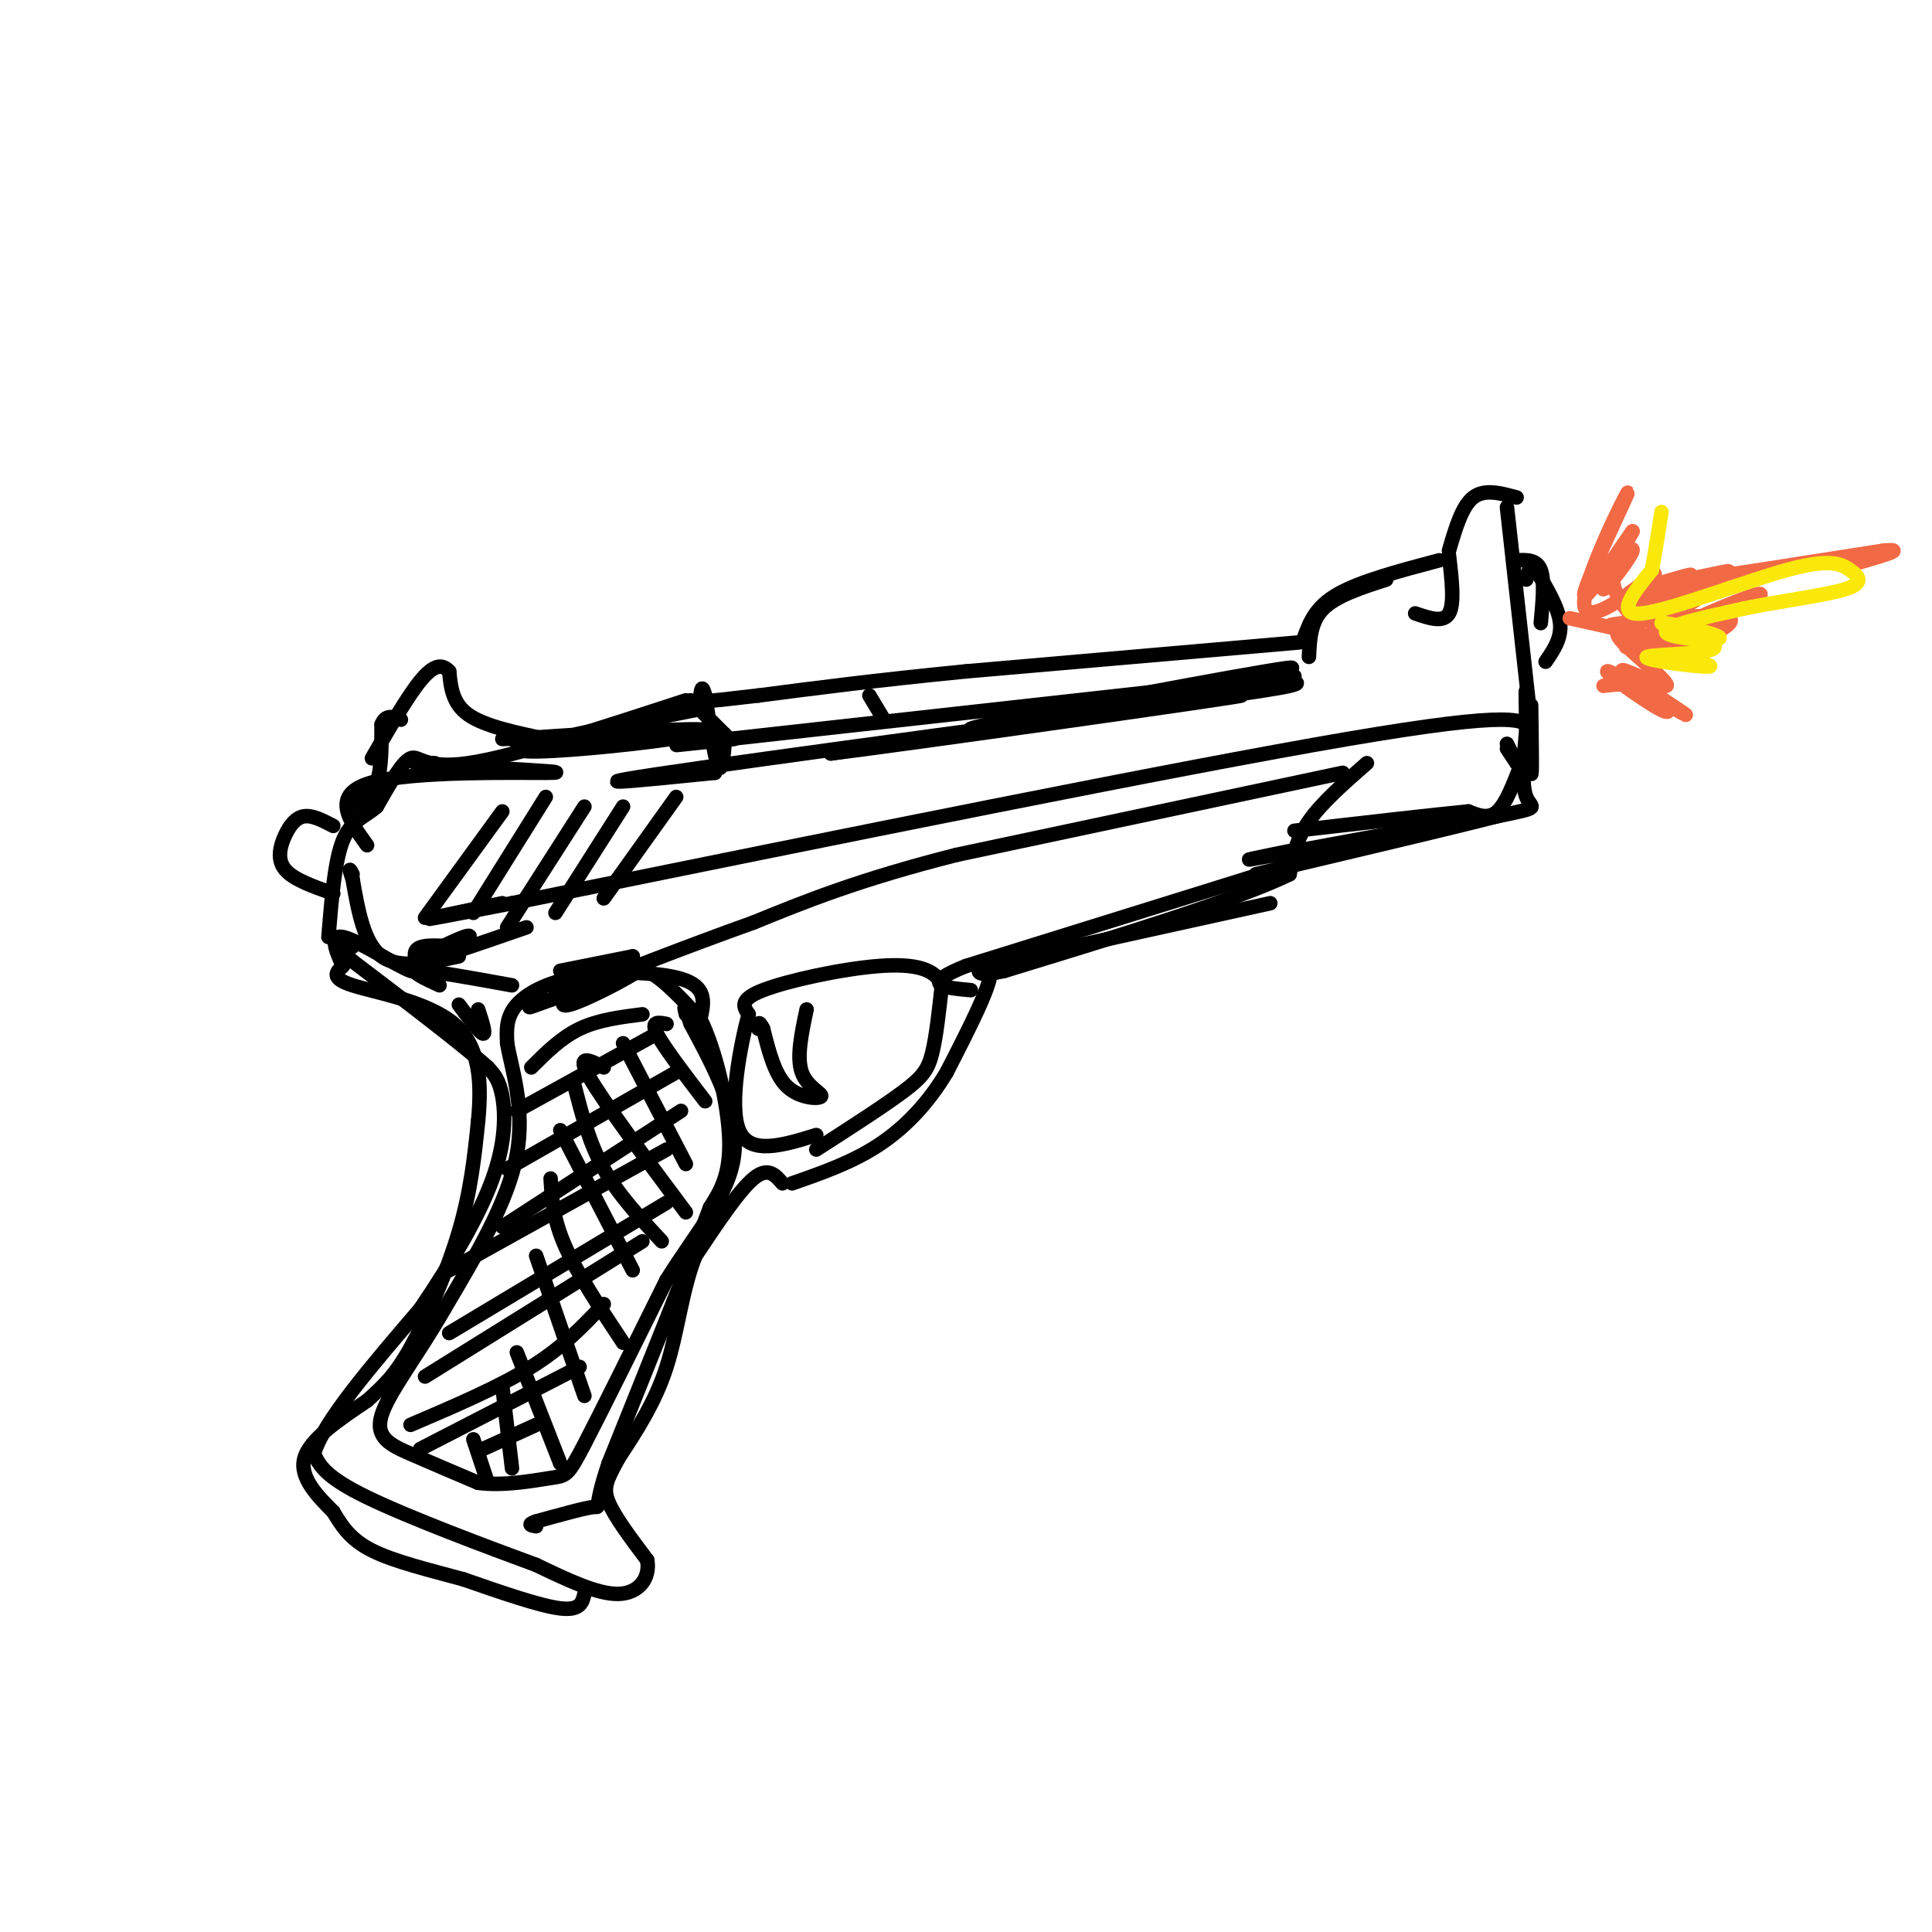 <svg viewBox='0 0 400 400' version='1.1' xmlns='http://www.w3.org/2000/svg' xmlns:xlink='http://www.w3.org/1999/xlink'><g fill='none' stroke='rgb(0,0,0)' stroke-width='3' stroke-linecap='round' stroke-linejoin='round'><path d='M314,103c-3.333,-0.917 -6.667,-1.833 -9,0c-2.333,1.833 -3.667,6.417 -5,11'/><path d='M312,105c0.000,0.000 5.000,45.000 5,45'/><path d='M314,116c2.083,-0.083 4.167,-0.167 5,2c0.833,2.167 0.417,6.583 0,11'/><path d='M300,115c0.583,5.000 1.167,10.000 0,12c-1.167,2.000 -4.083,1.000 -7,0'/><path d='M298,116c-8.167,2.167 -16.333,4.333 -21,7c-4.667,2.667 -5.833,5.833 -7,9'/><path d='M317,151c-1.417,-2.000 -2.833,-4.000 -38,2c-35.167,6.000 -104.083,20.000 -173,34'/><path d='M106,187c-29.167,5.667 -15.583,2.833 -2,0'/><path d='M268,140c0.000,0.000 -117.000,13.000 -117,13'/><path d='M151,153c-19.333,2.167 -9.167,1.083 1,0'/><path d='M151,153c0.000,0.000 -8.000,-8.000 -8,-8'/><path d='M142,145c-17.822,5.822 -35.644,11.644 -45,13c-9.356,1.356 -10.244,-1.756 -12,-1c-1.756,0.756 -4.378,5.378 -7,10'/><path d='M78,167c-2.511,2.222 -5.289,2.778 -7,7c-1.711,4.222 -2.356,12.111 -3,20'/><path d='M269,133c0.000,0.000 -69.000,6.000 -69,6'/><path d='M200,139c-18.667,1.833 -30.833,3.417 -43,5'/><path d='M157,144c-8.667,1.000 -8.833,1.000 -9,1'/><path d='M180,144c0.000,0.000 3.000,5.000 3,5'/><path d='M113,153c-6.333,-1.333 -12.667,-2.667 -16,-5c-3.333,-2.333 -3.667,-5.667 -4,-9'/><path d='M93,139c-1.511,-1.667 -3.289,-1.333 -6,2c-2.711,3.333 -6.356,9.667 -10,16'/><path d='M312,154c0.000,0.000 2.000,4.000 2,4'/><path d='M312,155c0.000,0.000 2.000,3.000 2,3'/><path d='M315,158c-1.583,4.167 -3.167,8.333 -5,10c-1.833,1.667 -3.917,0.833 -6,0'/><path d='M304,168c-7.000,0.667 -21.500,2.333 -36,4'/><path d='M283,158c-4.667,4.083 -9.333,8.167 -12,12c-2.667,3.833 -3.333,7.417 -4,11'/><path d='M267,181c-10.500,5.167 -34.750,12.583 -59,20'/><path d='M208,201c-9.444,2.178 -3.556,-2.378 -3,0c0.556,2.378 -4.222,11.689 -9,21'/><path d='M196,222c-3.711,6.244 -8.489,11.356 -14,15c-5.511,3.644 -11.756,5.822 -18,8'/><path d='M169,238c6.978,-4.489 13.956,-8.978 18,-12c4.044,-3.022 5.156,-4.578 6,-8c0.844,-3.422 1.422,-8.711 2,-14'/><path d='M195,204c-1.238,-3.310 -5.333,-4.583 -13,-4c-7.667,0.583 -18.905,3.024 -24,5c-5.095,1.976 -4.048,3.488 -3,5'/><path d='M155,210c-1.622,6.067 -4.178,18.733 -2,24c2.178,5.267 9.089,3.133 16,1'/><path d='M167,209c-1.054,4.940 -2.107,9.881 -1,13c1.107,3.119 4.375,4.417 4,5c-0.375,0.583 -4.393,0.452 -7,-2c-2.607,-2.452 -3.804,-7.226 -5,-12'/><path d='M158,213c-1.000,-2.000 -1.000,-1.000 -1,0'/><path d='M162,245c-1.500,-1.750 -3.000,-3.500 -6,-1c-3.000,2.500 -7.500,9.250 -12,16'/><path d='M144,260c-2.756,6.756 -3.644,15.644 -6,23c-2.356,7.356 -6.178,13.178 -10,19'/><path d='M128,302c-2.356,4.422 -3.244,5.978 -2,9c1.244,3.022 4.622,7.511 8,12'/><path d='M134,323c0.667,3.689 -1.667,6.911 -6,7c-4.333,0.089 -10.667,-2.956 -17,-6'/><path d='M111,324c-9.933,-3.644 -26.267,-9.756 -35,-14c-8.733,-4.244 -9.867,-6.622 -11,-9'/><path d='M65,301c1.833,-6.500 11.917,-18.250 22,-30'/><path d='M87,271c6.643,-9.810 12.250,-19.333 15,-27c2.750,-7.667 2.643,-13.476 2,-17c-0.643,-3.524 -1.821,-4.762 -3,-6'/><path d='M101,221c-5.167,-4.667 -16.583,-13.333 -28,-22'/><path d='M73,199c-4.667,-4.167 -2.333,-3.583 0,-3'/><path d='M145,211c0.702,-3.137 1.405,-6.274 -3,-8c-4.405,-1.726 -13.917,-2.042 -21,-1c-7.083,1.042 -11.738,3.440 -14,6c-2.262,2.560 -2.131,5.280 -2,8'/><path d='M105,216c0.800,4.933 3.800,13.267 2,23c-1.800,9.733 -8.400,20.867 -15,32'/><path d='M92,271c-5.452,9.524 -11.583,17.333 -13,22c-1.417,4.667 1.881,6.190 6,8c4.119,1.810 9.060,3.905 14,6'/><path d='M99,307c5.345,0.714 11.708,-0.500 15,-1c3.292,-0.500 3.512,-0.286 7,-7c3.488,-6.714 10.244,-20.357 17,-34'/><path d='M138,265c6.156,-9.867 13.044,-17.533 14,-26c0.956,-8.467 -4.022,-17.733 -9,-27'/><path d='M143,212c-1.667,-4.833 -1.333,-3.417 -1,-2'/><path d='M133,210c-4.583,0.583 -9.167,1.167 -13,3c-3.833,1.833 -6.917,4.917 -10,8'/><path d='M136,214c0.000,0.000 -29.000,16.000 -29,16'/><path d='M140,222c0.000,0.000 -35.000,20.000 -35,20'/><path d='M141,230c0.000,0.000 -37.000,24.000 -37,24'/><path d='M138,238c0.000,0.000 -45.000,25.000 -45,25'/><path d='M138,249c0.000,0.000 -45.000,27.000 -45,27'/><path d='M133,257c0.000,0.000 -45.000,28.000 -45,28'/><path d='M125,270c-4.167,4.417 -8.333,8.833 -15,13c-6.667,4.167 -15.833,8.083 -25,12'/><path d='M120,283c0.000,0.000 -33.000,17.000 -33,17'/><path d='M111,295c0.000,0.000 -11.000,5.000 -11,5'/><path d='M138,212c-1.667,-0.333 -3.333,-0.667 -2,2c1.333,2.667 5.667,8.333 10,14'/><path d='M129,216c0.000,0.000 13.000,25.000 13,25'/><path d='M125,221c-2.917,-1.500 -5.833,-3.000 -3,2c2.833,5.000 11.417,16.500 20,28'/><path d='M119,225c1.500,5.833 3.000,11.667 6,17c3.000,5.333 7.500,10.167 12,15'/><path d='M116,234c0.000,0.000 15.000,29.000 15,29'/><path d='M114,244c0.250,4.167 0.500,8.333 3,14c2.500,5.667 7.250,12.833 12,20'/><path d='M111,260c0.000,0.000 10.000,29.000 10,29'/><path d='M107,280c0.000,0.000 9.000,23.000 9,23'/><path d='M104,287c0.000,0.000 2.000,17.000 2,17'/><path d='M98,298c0.000,0.000 3.000,9.000 3,9'/><path d='M278,160c0.000,0.000 -80.000,17.000 -80,17'/><path d='M198,177c-20.333,5.167 -31.167,9.583 -42,14'/><path d='M156,191c-14.000,5.000 -28.000,10.500 -42,16'/><path d='M114,207c-7.167,2.667 -4.083,1.333 -1,0'/><path d='M95,198c-6.167,1.333 -12.333,2.667 -16,0c-3.667,-2.667 -4.833,-9.333 -6,-16'/><path d='M73,182c-1.000,-2.833 -0.500,-1.917 0,-1'/><path d='M69,171c-2.143,-1.119 -4.286,-2.238 -6,-2c-1.714,0.238 -3.000,1.833 -4,4c-1.000,2.167 -1.714,4.905 0,7c1.714,2.095 5.857,3.548 10,5'/><path d='M73,167c2.000,-1.083 4.000,-2.167 5,-5c1.000,-2.833 1.000,-7.417 1,-12'/><path d='M79,150c0.833,-2.167 2.417,-1.583 4,-1'/><path d='M271,136c0.167,-3.667 0.333,-7.333 3,-10c2.667,-2.667 7.833,-4.333 13,-6'/><path d='M261,181c0.000,0.000 -61.000,19.000 -61,19'/><path d='M200,200c-10.000,4.000 -4.500,4.500 1,5'/><path d='M106,204c-8.250,-1.500 -16.500,-3.000 -19,-3c-2.500,0.000 0.750,1.500 4,3'/><path d='M95,208c2.167,2.917 4.333,5.833 5,6c0.667,0.167 -0.167,-2.417 -1,-5'/><path d='M116,201c0.000,0.000 15.000,-3.000 15,-3'/><path d='M131,198c-2.651,1.865 -16.780,8.027 -16,8c0.780,-0.027 16.469,-6.242 18,-6c1.531,0.242 -11.095,6.941 -15,8c-3.905,1.059 0.910,-3.523 5,-6c4.090,-2.477 7.454,-2.851 11,-1c3.546,1.851 7.273,5.925 11,10'/><path d='M145,211c3.222,6.489 5.778,17.711 6,25c0.222,7.289 -1.889,10.644 -4,14'/><path d='M147,250c-4.167,11.167 -12.583,32.083 -21,53'/><path d='M126,303c-3.400,10.111 -1.400,8.889 -3,9c-1.600,0.111 -6.800,1.556 -12,3'/><path d='M111,315c-2.000,0.667 -1.000,0.833 0,1'/><path d='M121,330c-0.417,1.750 -0.833,3.500 -5,3c-4.167,-0.500 -12.083,-3.250 -20,-6'/><path d='M96,327c-6.978,-1.911 -14.422,-3.689 -19,-6c-4.578,-2.311 -6.289,-5.156 -8,-8'/><path d='M69,313c-3.156,-3.156 -7.044,-7.044 -6,-11c1.044,-3.956 7.022,-7.978 13,-12'/><path d='M76,290c3.500,-3.190 5.750,-5.167 9,-11c3.250,-5.833 7.500,-15.524 10,-24c2.500,-8.476 3.250,-15.738 4,-23'/><path d='M99,232c0.714,-7.655 0.500,-15.292 -5,-20c-5.500,-4.708 -16.286,-6.488 -21,-8c-4.714,-1.512 -3.357,-2.756 -2,-4'/><path d='M71,200c-1.167,-2.463 -3.086,-6.619 0,-6c3.086,0.619 11.177,6.013 14,7c2.823,0.987 0.378,-2.432 1,-4c0.622,-1.568 4.311,-1.284 8,-1'/><path d='M94,196c2.488,-0.988 4.708,-2.958 2,-2c-2.708,0.958 -10.345,4.845 -9,5c1.345,0.155 11.673,-3.423 22,-7'/><path d='M263,187c0.000,0.000 -59.000,13.000 -59,13'/><path d='M268,176c-7.359,1.494 -14.718,2.989 -4,1c10.718,-1.989 39.512,-7.461 36,-6c-3.512,1.461 -39.330,9.855 -40,10c-0.670,0.145 33.809,-7.959 46,-11c12.191,-3.041 2.096,-1.021 -8,1'/><path d='M298,171c-8.185,1.692 -24.648,5.423 -22,5c2.648,-0.423 24.405,-4.998 34,-7c9.595,-2.002 7.027,-1.429 6,-4c-1.027,-2.571 -0.514,-8.285 0,-14'/><path d='M316,151c-0.060,-4.869 -0.208,-10.042 0,-7c0.208,3.042 0.774,14.298 1,16c0.226,1.702 0.113,-6.149 0,-14'/><path d='M254,141c9.067,-0.089 18.133,-0.178 13,1c-5.133,1.178 -24.467,3.622 -30,4c-5.533,0.378 2.733,-1.311 11,-3'/><path d='M248,143c9.829,-2.285 28.903,-6.499 14,-4c-14.903,2.499 -63.781,11.711 -61,12c2.781,0.289 57.223,-8.346 61,-9c3.777,-0.654 -43.112,6.673 -90,14'/><path d='M172,156c12.000,-1.429 87.000,-12.000 85,-12c-2.000,0.000 -81.000,10.571 -112,15c-31.000,4.429 -14.000,2.714 3,1'/><path d='M148,160c0.940,-2.250 1.792,-8.375 2,-8c0.208,0.375 -0.226,7.250 -1,7c-0.774,-0.250 -1.887,-7.625 -3,-15'/><path d='M146,144c-0.667,-2.500 -0.833,-1.250 -1,0'/><path d='M144,147c-17.089,3.386 -34.179,6.772 -36,8c-1.821,1.228 11.625,0.298 23,-1c11.375,-1.298 20.678,-2.965 13,-3c-7.678,-0.035 -32.337,1.561 -37,2c-4.663,0.439 10.668,-0.281 26,-1'/><path d='M133,152c-0.500,0.000 -14.750,0.500 -29,1'/><path d='M90,158c0.000,0.000 -4.000,0.000 -4,0'/><path d='M102,159c8.622,0.489 17.244,0.978 11,1c-6.244,0.022 -27.356,-0.422 -36,2c-8.644,2.422 -4.822,7.711 -1,13'/><path d='M104,168c0.000,0.000 -16.000,22.000 -16,22'/><path d='M113,165c0.000,0.000 -15.000,24.000 -15,24'/><path d='M121,167c0.000,0.000 -16.000,25.000 -16,25'/><path d='M129,167c0.000,0.000 -14.000,22.000 -14,22'/><path d='M140,165c0.000,0.000 -15.000,21.000 -15,21'/><path d='M320,137c1.667,-2.417 3.333,-4.833 3,-8c-0.333,-3.167 -2.667,-7.083 -5,-11'/><path d='M318,118c-1.167,-1.500 -1.583,0.250 -2,2'/></g>
<g fill='none' stroke='rgb(242,105,70)' stroke-width='3' stroke-linecap='round' stroke-linejoin='round'><path d='M325,128c13.958,3.089 27.917,6.179 28,7c0.083,0.821 -13.708,-0.625 -16,-1c-2.292,-0.375 6.917,0.321 9,-1c2.083,-1.321 -2.958,-4.661 -8,-8'/><path d='M338,125c2.339,-1.655 12.187,-1.792 13,-1c0.813,0.792 -7.409,2.511 -9,4c-1.591,1.489 3.448,2.746 10,1c6.552,-1.746 14.618,-6.495 12,-6c-2.618,0.495 -15.921,6.235 -21,9c-5.079,2.765 -1.936,2.556 -1,3c0.936,0.444 -0.337,1.542 4,0c4.337,-1.542 14.283,-5.723 12,-7c-2.283,-1.277 -16.795,0.349 -22,1c-5.205,0.651 -1.102,0.325 3,0'/><path d='M339,129c-1.026,-1.509 -5.089,-5.281 -5,-9c0.089,-3.719 4.332,-7.386 4,-6c-0.332,1.386 -5.238,7.825 -6,8c-0.762,0.175 2.619,-5.912 6,-12'/><path d='M338,110c-2.086,2.759 -10.302,15.656 -10,13c0.302,-2.656 9.122,-20.867 9,-21c-0.122,-0.133 -9.187,17.810 -9,23c0.187,5.190 9.625,-2.374 13,-5c3.375,-2.626 0.688,-0.313 -2,2'/><path d='M339,122c2.664,-0.575 10.324,-3.014 11,-3c0.676,0.014 -5.631,2.481 -8,4c-2.369,1.519 -0.801,2.089 3,1c3.801,-1.089 9.833,-3.838 12,-5c2.167,-1.162 0.468,-0.736 -3,0c-3.468,0.736 -8.705,1.782 -3,1c5.705,-0.782 22.353,-3.391 39,-6'/><path d='M390,114c5.333,-0.500 -0.833,1.250 -7,3'/><path d='M338,131c-2.285,-0.363 -4.570,-0.726 -2,2c2.570,2.726 9.994,8.541 9,9c-0.994,0.459 -10.405,-4.438 -9,-3c1.405,1.438 13.625,9.211 13,9c-0.625,-0.211 -14.095,-8.407 -16,-9c-1.905,-0.593 7.756,6.417 11,8c3.244,1.583 0.070,-2.262 -3,-4c-3.070,-1.738 -6.035,-1.369 -9,-1'/></g>
<g fill='none' stroke='rgb(250,232,11)' stroke-width='3' stroke-linecap='round' stroke-linejoin='round'><path d='M348,136c4.021,1.058 8.041,2.117 5,2c-3.041,-0.117 -13.145,-1.408 -12,-2c1.145,-0.592 13.539,-0.485 14,-2c0.461,-1.515 -11.010,-4.654 -11,-5c0.010,-0.346 11.503,2.099 12,3c0.497,0.901 -10.001,0.257 -11,-1c-0.999,-1.257 7.500,-3.129 16,-5'/><path d='M361,126c7.090,-1.483 16.814,-2.690 21,-4c4.186,-1.310 2.833,-2.722 1,-4c-1.833,-1.278 -4.147,-2.421 -13,0c-8.853,2.421 -24.244,8.406 -30,9c-5.756,0.594 -1.878,-4.203 2,-9'/><path d='M342,118c0.667,-3.500 1.333,-7.750 2,-12'/></g>
</svg>